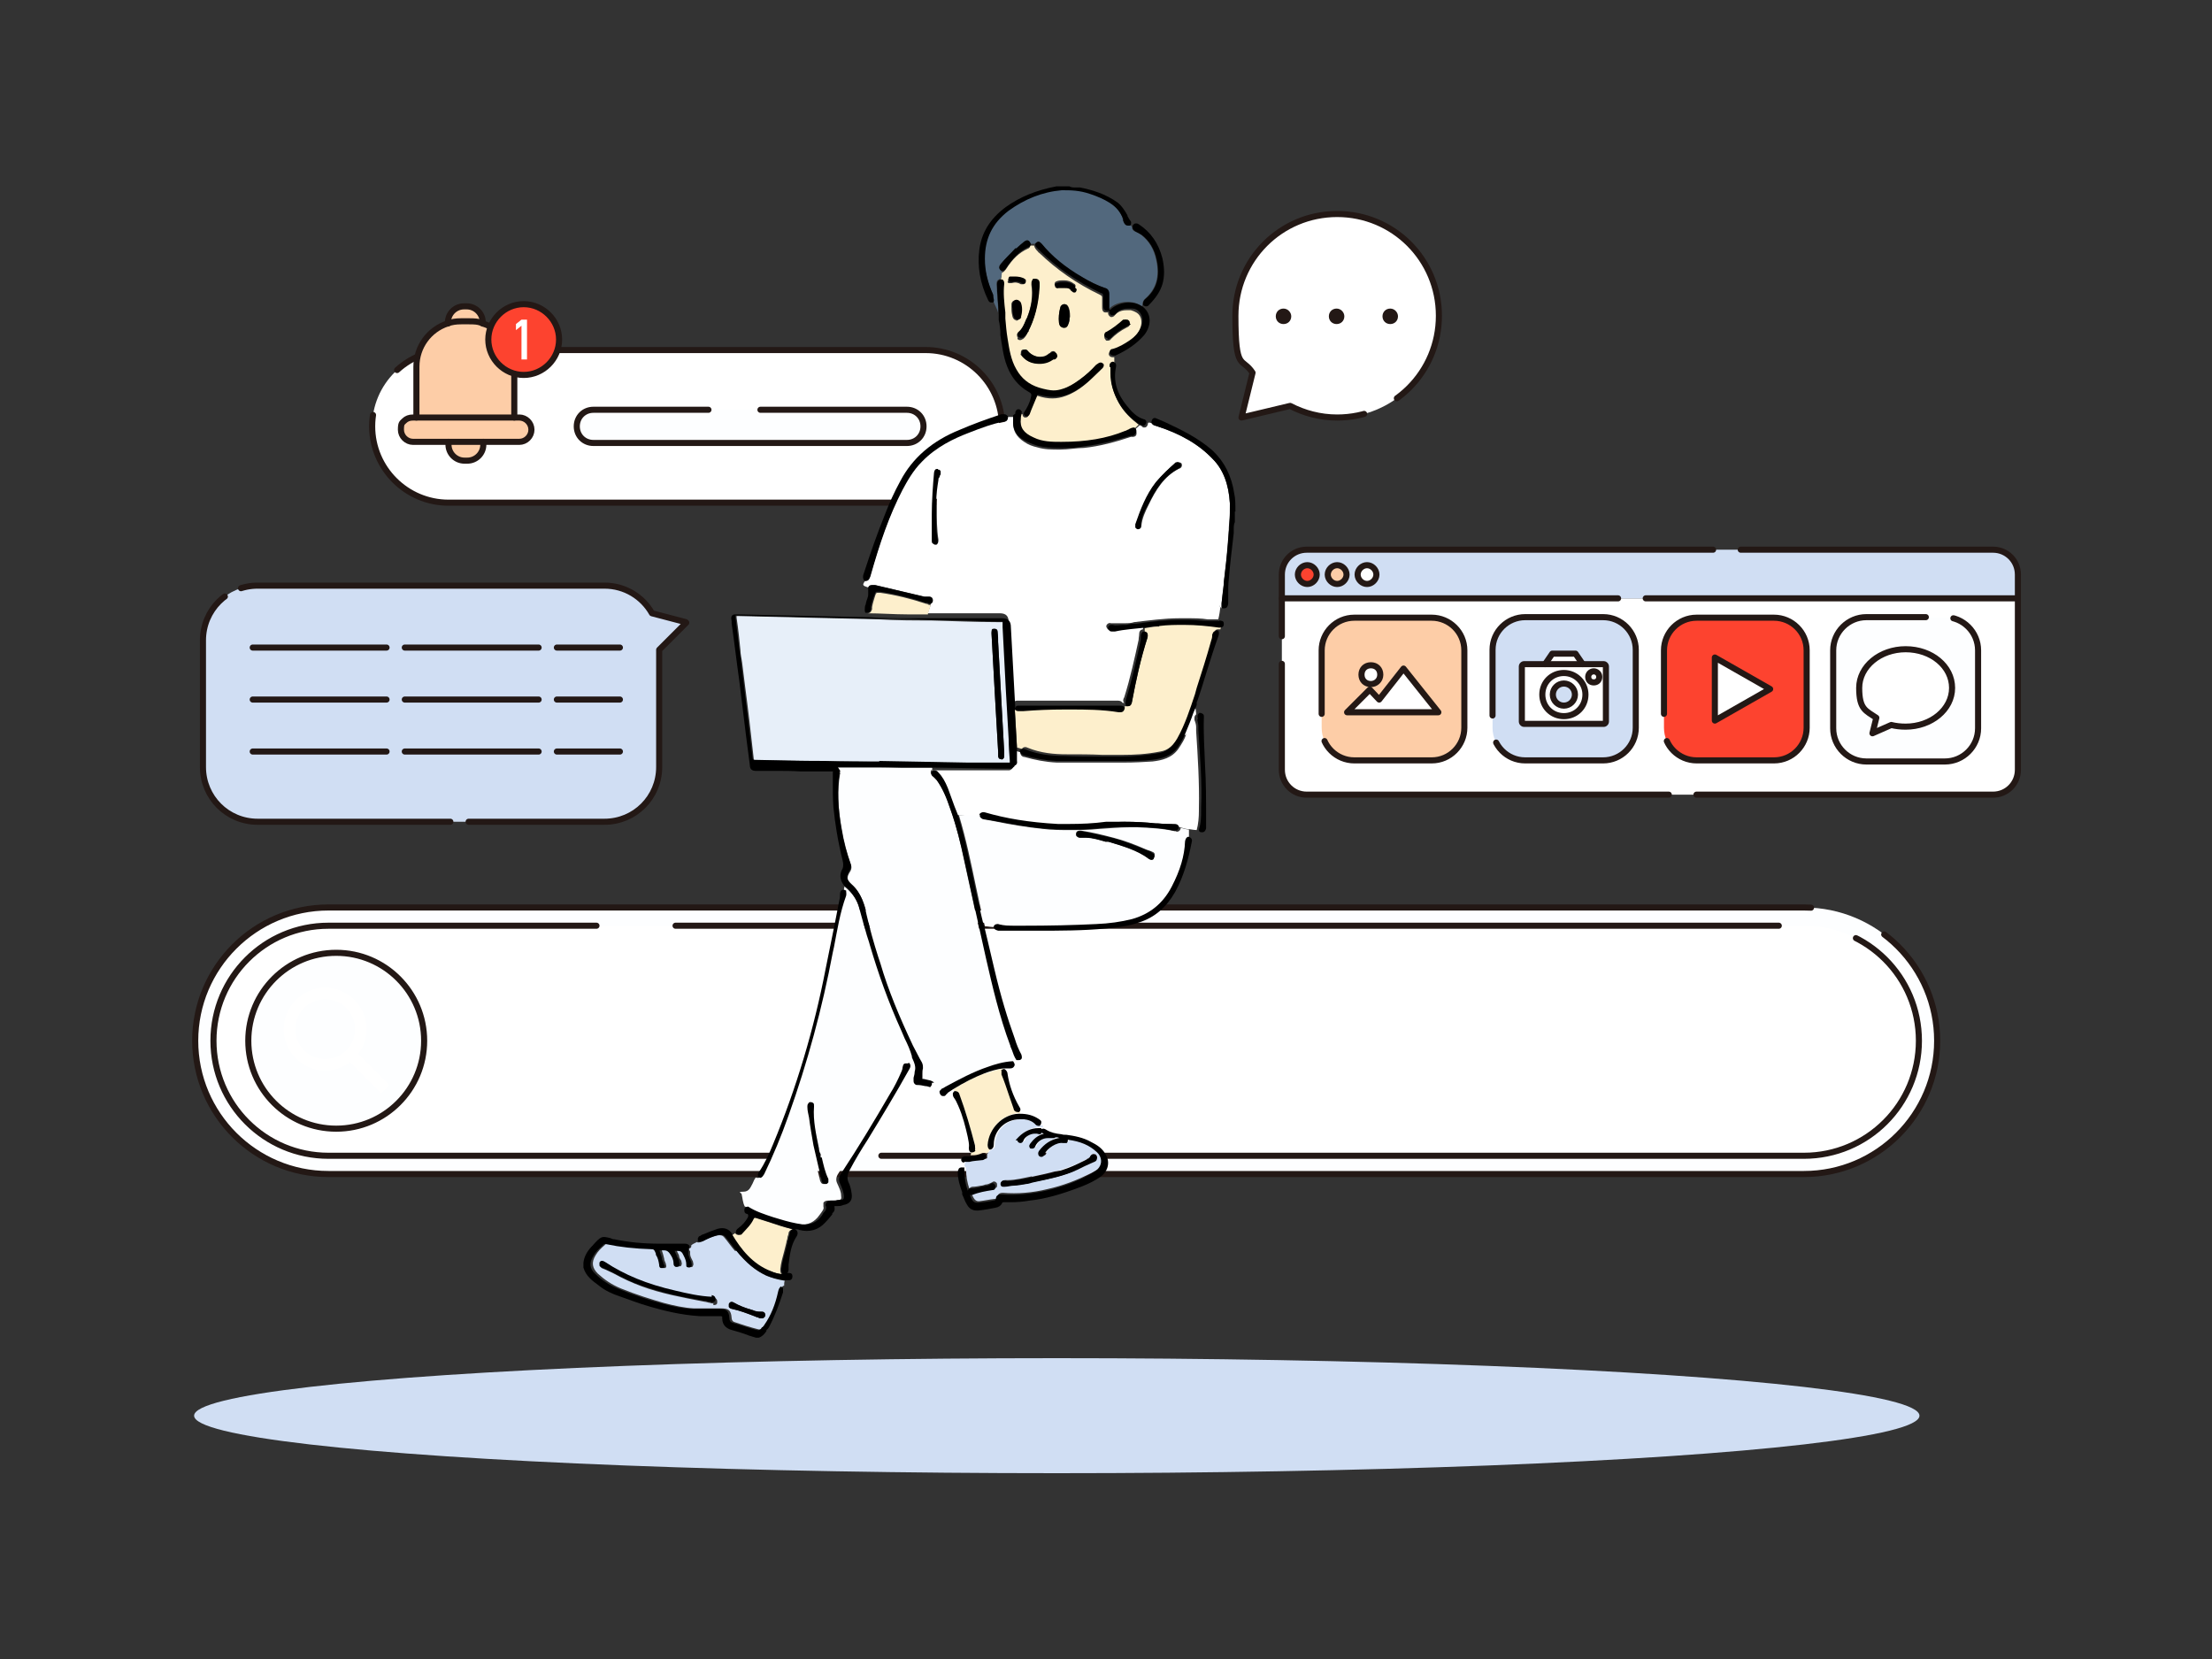 <?xml version="1.0" encoding="UTF-8"?>
<svg id="_レイヤー_1" data-name=" レイヤー 1" xmlns="http://www.w3.org/2000/svg" width="400" height="300" version="1.1" viewBox="0 0 400 300">
  <rect x="0" y="0" width="400" height="300" fill="#333333" stroke="none"/>
  <defs>
    <style>
      .cls-1, .cls-2, .cls-3, .cls-4, .cls-5, .cls-6, .cls-7, .cls-8, .cls-9, .cls-10, .cls-11 {
        stroke-width: 0px;
      }

      .cls-1, .cls-12 {
        fill: #fdcda7;
      }

      .cls-13, .cls-14, .cls-15, .cls-16, .cls-17, .cls-12, .cls-18, .cls-19, .cls-20, .cls-21, .cls-22, .cls-23, .cls-24, .cls-25, .cls-26, .cls-27 {
        stroke: #231815;
        stroke-linecap: round;
        stroke-linejoin: round;
      }

      .cls-13, .cls-14, .cls-15, .cls-17, .cls-12, .cls-18, .cls-19, .cls-20, .cls-21, .cls-22, .cls-23, .cls-24, .cls-25, .cls-26, .cls-27 {
        stroke-width: 1.1px;
      }

      .cls-13, .cls-14, .cls-15, .cls-12, .cls-18, .cls-21 {
        stroke-dasharray: 0 0 0 0 0 0 67.3 5;
      }

      .cls-13, .cls-20, .cls-23, .cls-24 {
        fill: none;
      }

      .cls-14, .cls-8, .cls-22 {
        fill: #d0def3;
      }

      .cls-2 {
        fill: #000;
      }

      .cls-15, .cls-17, .cls-9, .cls-26, .cls-27 {
        fill: #fff;
      }

      .cls-16 {
        stroke-width: 1.1px;
      }

      .cls-16, .cls-18, .cls-19, .cls-25, .cls-11 {
        fill: #fdfeff;
      }

      .cls-16, .cls-19 {
        stroke-dasharray: 0 0 0 0 0 0 343.8 14.3;
      }

      .cls-3 {
        fill: #fdefcc;
      }

      .cls-17 {
        stroke-dasharray: 0 0 0 0 0 0 199.5 14.3;
      }

      .cls-4 {
        fill: #52687d;
      }

      .cls-5 {
        fill: #231815;
      }

      .cls-6, .cls-21 {
        fill: #fd432f;
      }

      .cls-7 {
        fill: #c0c1c9;
      }

      .cls-20 {
        stroke-dasharray: 0 0 0 0 0 0 91.7 5;
      }

      .cls-22 {
        stroke-dasharray: 0 0 0 0 0 0 82.5 3.3;
      }

      .cls-23 {
        stroke-dasharray: 0 0 0 0 0 0 59.8 4.5;
      }

      .cls-24 {
        stroke-dasharray: 0 0 0 0 0 0 24.2 3.3;
      }

      .cls-10 {
        fill: #e7eff9;
      }

      .cls-25 {
        stroke-dasharray: 0 0 0 0 0 0 91.7 9.4;
      }

      .cls-26 {
        stroke-dasharray: 0 0 0 0 0 0 71.4 6.6;
      }

      .cls-27 {
        stroke-dasharray: 0 0 0 0 0 0 131.7 9.4;
      }
    </style>
  </defs>
  <g>
    <path class="cls-27" d="M181.2,77.1c0,7.6-6.2,13.8-13.8,13.8h-86.3c-7.6,0-13.8-6.2-13.8-13.8h0c0-7.6,6.2-13.8,13.8-13.8h86.3c7.6,0,13.8,6.2,13.8,13.8h0Z"/>
    <g>
      <g>
        <path class="cls-1" d="M87.3,58.3v.2c-.8-.3-1.6-.4-2.5-.4h-1.4c-.9,0-1.7,0-2.5.4v-.2c0-1.6,1.3-2.9,2.9-2.9h.5c1.6,0,2.9,1.3,2.9,2.9h0Z"/>
        <path class="cls-1" d="M87.3,58.5c3.3,1,5.7,4.1,5.7,7.8v9.2h-17.7v-9.2c0-3.6,2.3-6.7,5.6-7.8.8-.3,1.6-.4,2.5-.4h1.4c.9,0,1.7,0,2.5.4Z"/>
        <path class="cls-1" d="M87.4,79.9v.5c0,1.6-1.3,2.9-2.9,2.9h-.5c-1.6,0-2.9-1.3-2.9-2.9v-.5h6.4,0Z"/>
        <path class="cls-1" d="M93.8,75.5c1.2,0,2.2,1,2.2,2.2s-1,2.2-2.2,2.2h-19.2c-1.2,0-2.2-1-2.2-2.2s.2-1.2.6-1.6.9-.6,1.6-.6h19.3-.1Z"/>
      </g>
      <g>
        <path class="cls-23" d="M81,58.5h0v-.2c0-1.6,1.3-2.9,2.9-2.9h.5c1.6,0,2.9,1.3,2.9,2.9v.2h0"/>
        <path class="cls-23" d="M75.3,75.5v-9.2c0-3.6,2.3-6.7,5.6-7.8.8-.3,1.6-.4,2.5-.4h1.4c.9,0,1.7,0,2.5.4,3.3,1,5.7,4.1,5.7,7.8v9.2"/>
        <path class="cls-23" d="M87.4,79.9v.5c0,1.6-1.3,2.9-2.9,2.9h-.5c-1.6,0-2.9-1.3-2.9-2.9v-.5"/>
        <path class="cls-23" d="M93.1,75.5h.8c1.2,0,2.2,1,2.2,2.2s-1,2.2-2.2,2.2h-19.2c-1.2,0-2.2-1-2.2-2.2s.2-1.2.6-1.6.9-.6,1.6-.6h18.5,0Z"/>
      </g>
    </g>
    <g>
      <path class="cls-6" d="M101.1,61.4c0-3.5-2.9-6.4-6.4-6.4s-6.4,2.9-6.4,6.4,2.9,6.4,6.4,6.4,6.4-2.9,6.4-6.4Z"/>
      <path class="cls-23" d="M101.1,61.4c0-3.5-2.9-6.4-6.4-6.4s-6.4,2.9-6.4,6.4,2.9,6.4,6.4,6.4,6.4-2.9,6.4-6.4Z"/>
      <path class="cls-9" d="M94.3,65v-6.1l-1,.8v-1.1l1-.8h1v7.2h-1Z"/>
    </g>
    <path class="cls-25" d="M167,77.1c0,1.7-1.3,3-3,3h-56.7c-1.7,0-3-1.3-3-3h0c0-1.7,1.3-3,3-3h56.7c1.7,0,3,1.3,3,3h0Z"/>
  </g>
  <path class="cls-19" d="M59.4,212.3c-13.3,0-24.1-10.8-24.1-24.1s10.8-24.1,24.1-24.1h266.8c13.3,0,24.1,10.8,24.1,24.1s-10.8,24.1-24.1,24.1H59.4Z"/>
  <path class="cls-17" d="M347,188.2c0,11.5-9.3,20.8-20.8,20.8H59.4c-11.5,0-20.8-9.3-20.8-20.8h0c0-11.5,9.3-20.8,20.8-20.8h266.8c11.5,0,20.8,9.3,20.8,20.8h0Z"/>
  <ellipse class="cls-8" cx="191.1" cy="256" rx="156" ry="10.4"/>
  <circle class="cls-16" cx="60.8" cy="188.2" r="15.9"/>
  <g>
    <path class="cls-9" d="M58.8,193.6c-4.1,0-7.5-3.4-7.5-7.5s3.4-7.5,7.5-7.5,7.5,3.4,7.5,7.5-3.4,7.5-7.5,7.5ZM58.8,180.7c-3,0-5.4,2.4-5.4,5.4s2.4,5.4,5.4,5.4,5.4-2.4,5.4-5.4-2.4-5.4-5.4-5.4Z"/>
    <rect class="cls-9" x="65.5" y="189.4" width="2.1" height="8.9" transform="translate(-117.6 103.8) rotate(-45)"/>
  </g>
  <g>
    <path class="cls-9" d="M220.9,109.8v-.7c.1-1,.3-2.1.4-3.5,0-.7.1-1.3.2-2,.3-2.4.6-5,.7-7.5,0-.5,0-1,.1-1.5.1-1.2.2-2.4.1-3.6-.2-3.4-1.2-6.1-3.1-8-2.5-2.7-5.9-4.6-10.3-6h0c-.3,0-.6-.2-.8-.5h0c-.2,0-.4-.2-.6,0h0c0,.3-.2.8-.6.8s-.3,0-.5-.2l-.4-.2h0c-.3.3-.6.5-.9.8h-.1c.3.2.5.5.4.8,0,.3-.3.5-.6.5h-.4c-2.7.9-5.6,1.7-8.5,2-1.3,0-2.8.3-4.3.3s-2.8,0-4.1-.4c-.9-.2-1.7-.5-2.4-1-1.4-.9-2.1-2.1-2-3.7v-.8h0c-.4,0-.7,0-1,0h0c0,.5-.2.8-.6.9-2.2.4-4.3,1.2-6.6,2.1-2.6,1-5.8,2.5-8.4,5.2-1.6,1.6-2.7,3.6-3.5,5.1-2.5,4.7-4.1,9.6-5.8,15.6-.1.4-.2.8-.9.8h0c-.5.7-.4.8.5,1.1h.2c.2-.2.4-.4.7-.4h.5c3,.7,5.9,1.4,8.9,2.1h.8c.2,0,.6,0,.7.5.1.5-.3.7-.4.8h0c0,.4-.3.9-.4,1.3,0,0-.1.3-.1.4h1.4c1.2,0,2.3,0,3.5,0h8.1c1.1,0,1.6.5,1.6,1.6l.8,14.7c0,0,0-.2.1-.3.1,0,.3-.2.6-.2h18.3c.4,0,.7.2.8.4h0c.1,0,.2,0,.3,0-.3-.3-.2-.7,0-1,1.1-3.5,1.9-7.2,2.6-10.4,0-.4.1-.7.1-1.1s.2-.7.6-.8h.1v-.6c-1.7.2-3.6.3-5.4.7h-.5c-.3,0-.5,0-.6-.3-.2-.2-.2-.5,0-.7s.4-.3.7-.2h0c.6,0,1.3,0,1.9,0h.6c.6,0,1.1,0,1.7-.2,2.7-.3,5.4-.7,8.2-.7s.9,0,1.4,0c1.2,0,2.5,0,3.7.2h1c.3,0,.6,0,.8,0h.1c.2-.8.3-1.5.4-2.3h0s-.2,0-.2-.2l.4.5ZM170.2,85.7c0,.2,0,.4-.2.5,0,.2-.1.4-.2.5-.2,1.2-.4,2.6-.4,4.1v1.1c0,1.9,0,3.8.3,5.7,0,.2,0,.4-.1.6,0,0-.2.2-.4.2h0c-.2,0-.3,0-.4-.2-.1,0-.2-.3-.2-.6v-4.7c0-2.6.2-5.3.4-7.5,0-.6.4-.7.6-.7s0,0,.1,0c.2,0,.4,0,.5.3.1.2.2.4,0,.6h0ZM213.3,84.7c-2.8,1.4-4.3,3.9-5.6,6.6-.6,1.2-1.2,2.5-1.3,3.8,0,.4-.3.6-.6.6h0c-.2,0-.4-.2-.4-.3v-.6c.9-2.6,1.9-5.2,3.7-7.6,1.1-1.4,2.4-2.6,3.4-3.4.1,0,.2-.2.4-.2.4,0,.7,0,.8.3s0,.6-.3.8h0Z"/>
    <polygon class="cls-9" points="169.1 98.3 169.1 98.3 169.1 98.3 169.1 98.3"/>
    <path class="cls-11" d="M182.9,189.7c0-.3-.2-.5-.3-.8-2-5.3-3.3-10.9-4.4-15.8-1.2-5.4-2.5-11.2-3.9-17.7-.6-2.8-1.3-6-2.5-9.2-.7-2.1-1.4-3.7-2.5-5.3-.2-.3-.4-.5-.6-.6-.2-.2-.4-.4-.4-.6s0-.4.3-.6h0s0-.2-.1-.3h-17.3v.3h0c.3,0,.5.1.6.3s.2.4.1.6c-.5,2.9-.4,6,.3,9.8.4,2.5,1,4.6,1.7,6.6.1.4.1.7-.1,1.1-.8,1.2-.7,1.7.3,2.6,1.7,1.5,2.3,3.6,2.7,5.5.5,2.6,1.3,5.1,2.1,7.6l.4,1.2c1.5,4.8,3.4,9.6,5.9,14.9.4.8.8,1.6,1.2,2.3l.4.7c.2.4.3.7.2,1.1,0,.3,0,.7-.1,1v.9h.2c.4,0,.8.1,1.3.3.2,0,.5.2.6.5,0,.3-.1.6-.3.8h0c.3.6.7.9,1.3.7h0v-.2l.2-.2c.1-.1.2-.2.4-.3l.5-.3c2.5-1.3,5-2.7,7.7-3.6,1.2-.4,2.7-.8,4.4-1h.1l.5-.5h0c-.3-.6-.6-1.2-.8-1.8h0Z"/>
    <path class="cls-11" d="M163.7,188c-.2-.5-.4-.9-.6-1.4-2.3-5.4-4.2-10.4-5.7-15.5-.2-.8-.4-1.5-.7-2.3-.4-1.4-.9-2.9-1.2-4.3-.4-1.6-1.3-3-2.8-4.2,0,.2-.1.4-.1.6h0s.1,0,.1.1c.2.3.2.7,0,1-1,3-1.6,6.2-2.2,9.3l-.2.9c-1.9,10.1-4.5,20-8,29.5-1.4,3.8-2.9,7.3-4.4,10.6-.2.3-.4.7-.8.7s-.3,0-.4-.1h0c-.3.3-.4.7-.6,1.1-.4.7-.6,1.5-1.7,1.5s-.4.2-.3.4c.2.8.2,1.6.6,2.3h.1c1.4,1,2.9,1.5,4.5,1.9.3.1.7.2,1,.3,1.6.5,2.9.9,4.2,1,1.6.2,2.8-.4,3.7-1.7.2-.3.4-.5.5-.7.2-.3.3-.5.2-.8v-.7c.1-.2.4-.4.8-.4h.9c.3,0,.6,0,.9-.1.6,0,.7-.2.6-.8,0-.7-.3-1.3-.7-2.2-.3-.6-.2-1.2.2-1.8,3.1-4.7,6-9.6,8.9-14.5.7-1.2,1.5-2.5,2-3.9,0-.2.2-.4.2-.7s.1-.8.6-.8h.5c.3-.3.4-.7.7-1h0c-.4-1.2-.9-2.2-1.3-3.3h.5ZM149.5,213.8s-.1.2-.4.3h-.2c-.4,0-.5-.4-.6-.6-.2-.8-.4-1.7-.6-2.5-.3-1.3-.6-2.6-.9-3.9-.4-1.6-.6-3.3-.8-5,0-.6-.2-1.2-.3-1.8h0c0-.3,0-.6.2-.8s.3-.2.4-.2h0c.2,0,.4,0,.5.2.1.1.2.4.1.6-.2,2.6.4,5.1.9,7.6,0,.3.1.7.2,1v.6c.4,1.3.7,2.7,1.3,3.9,0,.2.1.4,0,.6h.2Z"/>
    <path class="cls-3" d="M184.5,75.3c0,.2,0,.4-.1.7-.1,1.7.5,2.6,2.3,3.4,1.6.7,3.4.8,4.9.8h.2c4.3,0,8.1-.7,11.5-2,.2,0,.3,0,.5-.2.3-.2.7-.4,1.1-.4h.1c.3-.2.6-.5.9-.8-1.3-1-2.6-2.2-3.5-3.8-1-1.7-1.5-3.5-1.5-5.3v-1c-.1-.5.1-.9.6-1h0v-1.1h-.3c-.4,0-.6-.2-.7-.5,0-.3.1-.6.5-.7,1.2-.3,2.1-.9,3-1.5,1.3-.9,2-1.8,2.3-2.9.2-.7.1-1.4-.2-1.9s-.9-.8-1.6-1h-.8c-.9,0-1.6.3-2.1.9-.2.3-.6.4-.8.3-.3-.2-.5-.5-.4-.8h0c-.2,0-.4,0-.5,0-.3,0-.6-.2-.6-.9v-1.7c0-.3,0-.4-.4-.6-4.2-2-7.9-4.6-11-7.6,0,0-.1,0-.2-.2-.3-.3-.6-.6-.7-1.1h0c-.2,0-.4,0-.7,0h0c0,.3-.2.5-.5.6-1.5.7-2.7,1.8-3.9,3.7-.2.2-.4.6-.8.6,0,.5,0,.9-.2,1.4h0c.4.2.5.5.5.8-.2,1.7,0,3.5.1,5.2v1.1c.2,1.2.3,2.4.5,3.6.3,1.9.6,3.9,1.6,5.6.9,1.6,2.3,2.7,4.1,3.3,1,.3,1.8.5,2.6.5s1.2,0,1.7-.3c1.1-.4,2.1-.9,3.1-1.7,1.1-.8,2.1-1.7,3-2.7,0,0,.2-.2.3-.2.3-.2.6-.2.8,0,.1,0,.2.3.2.4,0,.2,0,.3-.2.4l-.5.5c-1.7,1.7-3.5,3.5-6,4.4-1.6.6-3.2.6-5,0h-.2l-.2.3c-.3.8-.7,1.6-1,2.4-.1.3-.2.5-.3.8s-.3.4-.6.4,0,0,0,0c-.4,0-.5-.4-.5-.6h-.5c0,.2,0,.4-.1.5h.2ZM182.3,50.8v-.4c0,0,.2-.2.4-.3h.7c.6,0,1.1,0,1.6.3.2,0,.3.2.4.3v.4c-.1.3-.3.3-.4.3s-.2,0-.4,0c-.5-.3-1-.4-1.7-.2h-.3c-.2,0-.4,0-.4-.3h0ZM183.8,57.9c-.4,0-.6-.3-.7-.6-.1-.4-.2-.9-.2-1.4v-1c.1-.4.4-.6.7-.6s.7,0,.8.5c.4.8.4,1.7,0,2.7-.1.3-.4.5-.7.5s0,0,0,0h0ZM184.1,61.1c-.1,0-.2-.3-.2-.5s0-.3.2-.4c.7-.6,1.1-1.4,1.4-2.3,0,0,.1-.3.2-.4.8-2,1.1-4,.8-6,0-.3,0-.5.1-.7.1,0,.3-.2.5-.2.5,0,.8.3.8.8v.6c-.2,3.3-.9,5.9-2.1,8.2-.2.4-.4.8-.8,1.1-.1,0-.3.2-.5.2s-.3,0-.5-.2v-.2ZM191.1,64.4c0,.2-.3.4-.5.5,0,0-.1,0-.2,0-.7.5-1.5.8-2.5.8h0c-1.3,0-2.2-.4-2.9-1.1s-.4-.4-.4-.7,0-.6.4-.7c.3,0,.6,0,.8.2.5.7,1.3,1.1,2.2,1.1s1.2-.2,1.7-.6h.1c.2-.3.4-.4.6-.4s.4,0,.5.3c.1.2.2.3.1.5h0ZM193.4,57.3c0,.4,0,.8-.2,1.2-.2.6-.6.7-.9.7s0,0,0,0c-.3,0-.7-.2-.8-.9-.1-.9,0-1.8.2-2.6,0-.4.4-.7.8-.7h0c.4,0,.6.2.8.7.1.4.2.8.2,1.4v.3h-.1ZM194.5,52.4c-.1,0-.2.2-.4.2s-.3,0-.5-.3c-.3-.3-.6-.5-1.1-.5s-.6,0-.9,0h-.3c-.3,0-.5,0-.6-.3,0-.2,0-.5.3-.6.4-.2.8-.2,1.3-.2h.2c.6,0,1.2.2,1.7.6.1,0,.3.2.3.4s0,.2-.1.3v.3ZM199.7,60.7c0-.2.2-.4.4-.5,1.1-.7,2.1-1.5,3-2.2.3-.2.5-.3.8,0,.2,0,.3.3.4.6,0,.4-.3.5-.5.6-1.2.6-2.1,1.3-2.9,2.1-.1.2-.3.3-.6.3s-.3,0-.4-.2c-.2-.2-.2-.4-.2-.5h0Z"/>
    <path class="cls-4" d="M180.2,51.7c0-.8,0-1.1.8-1.3h0c.1-.5.2-.9.2-1.4h-.1c-.2-.2-.3-.4-.4-.6,0-.2,0-.5.3-.7.8-.9,1.7-1.8,2.6-2.6h.2c.5-.6,1-1,1.4-1.4.7-.6,1,0,1.2.4h0c.2,0,.4,0,.7,0h0c.2-.2.4-.4.6-.4s.4.2.6.4c1.8,2.3,4.2,4.3,7.3,6,1.3.7,2.7,1.5,4.2,2,.5,0,.7.5.7,1v2.8c.7-.8,2-1.3,3.3-1.3s2,.3,2.6.8c0,0,.1,0,.2-.2h0v-.2c0-.5.3-.8.5-1,2-1.8,2.6-4,2-6.9-.4-2-1.3-3.5-2.7-4.6-.3-.3-.7-.5-1.1-.6-.4-.2-.6-.4-.6-.8h0c-.1-.2-.2-.4-.4-.5h-.4c-.3,0-.6,0-.8-.7,0,0,0-.2-.1-.3v-.2c-.5-1.3-1.3-2.2-2.4-2.9-1.1-.7-2.3-1.2-3.5-1.6-1.9-.6-3.6-.9-5.2-.7-3.5.3-6.7,1.5-9.6,3.7-3,2.2-4.4,5-4.3,8.7,0,2.2.6,4.4,1.5,6.5.1.3.3.7,0,1.1h0c.3.7.6,1.3.9,2,0,0,0,.2.1.3,0-1.2-.1-2.4-.2-3.5,0-.5,0-1-.1-1.6v.2Z"/>
    <path class="cls-8" d="M132.9,226.2c-.7-.8-1.3-1.7-1.9-2.4-.3-.4-.7-.5-1.2-.4-1,.2-2,.6-2.8,1.1-.3.1-.7.3-1,.1h0c-.3.2-.7.3-1,.6h0v.2c0,0,0,0,0,0,0,0,0,.2-.2.3-.3.1-.2.3,0,.6h0c0,.2,0,.4,0,.5,0,.4.3.9.5,1.3,0,.2.2.5,0,.8,0,.2-.3.3-.5.2-.4-.1-.4-.4-.4-.6,0-.5-.3-1-.4-1.4-.4-.9-.5-1-1.3-1s-.2,0-.3,0h0c0,.3.3.6.4,1,0,.3.2.6.4.9,0,.2.2.5,0,.8,0,.2-.3.2-.4.2h-.2c-.3-.1-.4-.3-.4-.6s0-.8-.3-1.2c-.3-.7-.7-1.2-1.4-1.2s-.2,0-.3,0h-.5v.2c.2.5.3,1,.4,1.4,0,.3.2.6.3.9,0,.2.2.5,0,.7,0,.1-.3.2-.5,0-.3-.2-.3-.4-.3-.6,0-.6-.2-1.3-.5-1.8v-.2c-.3-.5-.5-.8-.8-.8-3.1-.1-5.7-.4-8.2-.9-.3,0-.4,0-.6.1l-.2.2c-.6.5-1.2,1.1-1.6,1.8-.8,1.3-.6,2.3.4,3.3,1.2,1.1,2.5,2,4.2,2.7,2.7,1.1,5.6,2,7.7,2.6,1.9.5,3.7.9,5.5,1h4.9c1.3,0,1.8.3,1.9,1.7,0,.4.2.7.6.8,1.2.4,2.7.9,4.3,1.3.4,0,.7,0,1-.4h.1c0-.3.2-.4.3-.5,1.2-1.7,2-3.7,2.5-6h0c0-.4.2-.8.6-1h.1c0-.3,0-.6.1-.9-1.3-.2-2.3-.5-3.3-.9-1.9-.9-3.6-2.2-5.4-4.5h0ZM128.9,235.7h0c-.2,0-.3,0-.5-.1-.3,0-.7-.2-1-.2-4.1-.8-7.9-1.5-11.4-2.8-1.6-.6-3.2-1.3-5.2-2.4-.4-.2-.9-.4-1.3-.6l-.5-.2c-.3-.1-.4-.3-.4-.4v-.5c0-.2.3-.3.5-.3s.3,0,.5.2c3.4,2.3,7.5,4,12.8,5.2,2.1.5,4.3.9,6.6,1.1.6,0,.7.4.7.7s0,.6-.7.6v-.3ZM138.2,238.2c-.1.1-.3.2-.6.2h-.2c-.1,0-.3-.2-.5-.2l-.5-.2c-1.3-.5-2.6-1-4-1.3-.3,0-.5-.2-.6-.4v-.5c.2-.4.5-.5,1-.2.8.5,1.7.8,2.6,1.1.2,0,.5.2.7.2.5.2,1,.3,1.5.3s.7.2.8.6c0,.2,0,.3-.2.4h0Z"/>
    <path class="cls-3" d="M139.3,229.9c.5.2,1.3.4,2,.5-.2-.3-.2-.6-.2-.9.1-1.1.4-2.1.7-3.2.1-.5.3-1.1.4-1.6,0-.3.2-.6.2-.9s.2-.5.2-.8.3-.6.7-.7h0c-1.6-.4-3.1-.9-4.6-1.4-.7-.2-1.5-.5-2.2-.7h-.2l-.2.2c-.5,1-1.3,1.8-2.1,2.6h0c-.2.2-.3.3-.5.3s-.3,0-.6-.3c-.2.2-.4.3-.7.4,1.5,2.4,3.6,5.2,7,6.5h.1Z"/>
    <path class="cls-3" d="M167.8,111.1c0,0,0-.3.1-.4.1-.4.3-.9.4-1.3-.2,0-.5,0-.6-.2,0,0-.2,0-.2,0-2.7-.9-5.5-1.6-8.3-2h-.5c-.2,0-.3,0-.5.7-.2.6-.4,1.3-.5,1.9v.4c-.2.5-.4.7-.8.7s-.1,0-.2,0h0c2.5,0,5,.2,7.4.2h3.8,0Z"/>
    <path class="cls-11" d="M212.7,150.3h-.3c-2.2-.5-4.5-.6-6.7-.7h-1.4c-1.9,0-3.8.2-5.6.3-1.9.2-3.6.2-5.3.2s-3.2,0-4.7-.2c-3-.3-6-.8-8.9-1.4-.6-.1-1.2-.2-1.7-.3-.2,0-.5-.1-.6-.3,0-.1-.1-.3,0-.5-1.2-.1-2.4-.1-3.7,0h-.4c1.3,4.3,2.2,8.7,3.1,13,.5,2.3,1,4.8,1.6,7.1h0c.6,0,1.2.2,1.7.1h0c.2-.4.5-.5.8-.4,1,.3,2,.3,3,.3h1.5c4.7,0,9,0,13.2-.3,2.4,0,4.5-.4,6.5-.9,3.2-.8,5.6-2.7,7.2-5.9,1.5-2.9,2.3-5.6,2.4-8.2,0-.4.2-.7.6-.8h0v-1.4c-.5,0-1-.2-1.5-.3,0,.4-.3.7-.7.7h-.1ZM208.7,155c-.2.3-.4.4-.5.4s-.3,0-.5-.2c-2.2-1.6-4.8-2.3-7.3-3h-.5c-1.1-.4-2.3-.7-3.5-.8h-1.1c-.2,0-.4,0-.5-.2-.1-.1-.2-.2-.2-.4s0-.6.7-.6.1,0,.2,0c2,.3,4,.8,5.9,1.3s3.8,1.2,5.6,2c.4.2.9.3,1.3.5.3.1.4.2.5.4v.5h0Z"/>
    <path class="cls-9" d="M214.5,132.8c-.3.9-.8,1.7-1.4,2.6-1.2,1.7-3,2.1-4.7,2.3-1.6.1-3.2.2-5.2.2h-12.1c-2.1-.1-4-.5-5.8-1-.3,0-.8-.2-.8-.9h0c-.3,0-.6-.2-.9-.2h0v2c0,.2,0,.5-.1.7,0,.1-.2.2-.4.2,0,.2,0,.3-.2.4-.2.2-.4.2-.6.2h-14,.1c0,.1.2.1.3.1.3,0,.5.2.7.4.7.7,1.2,1.6,1.7,2.8.5,1.1.8,2.2,1.2,3.3.2.5.4,1,.6,1.5h4.1c.2-.3.5-.4.9-.3,3.8,1.1,8,1.8,13.2,2.1h2c2.2,0,4.5-.2,6.7-.4h.9c.8-.1,1.7-.2,2.6-.2,1.9,0,3.8.1,5.6.3h.4c1,.1,2,.1,2.8.2.3,0,.6,0,.9.4h0c.5.1,1,.3,1.5.4.6,0,1.3.2,1.9.2h0c.3-1.1.4-2.3.4-3.5v-.4c.1-4.7-.2-9.4-.5-14v-.7c0-.4-.1-.8-.3-1.3,0-.3-.1-.7.3-1h0v-.3c-.1-.3,0-.7-.2-.9l-.6,1.4c-.5,1.2-1,2.4-1.4,3.6l.4-.2Z"/>
    <path class="cls-3" d="M209.6,113.3h-.3c-.8,0-1.5.2-2.3.3h0v.6c.3,0,.4.2.5.4.1.2.1.4,0,.7-1.3,3.9-2.1,7.9-2.8,11.6,0,.3-.2.8-.7.8s-.2,0-.3,0h0c-.1,0-.2,0-.3,0h0c0,.5-.2.8-.8.8s-.2,0-.3,0c-3-.4-6.1-.5-8.6-.5s-.7,0-1,0h-.3c-2.4,0-4.9,0-7.4.3h-.8c-.3,0-.5-.1-.7-.3h0l.4,7h0v.2h0c.3,0,.6.2.9.2h0c.2-.3.6-.4,1-.2,2.4,1,4.9,1.2,7.1,1.2s4.3,0,6.4.1h3.7c2.1,0,4.3-.1,6.8-.6,1.4-.2,2.4-1.1,3.5-2.7,1.5-2.5,2.4-5.3,3.2-8l.3-1.1c.9-2.8,1.8-5.6,2.6-8.5,0-.3.1-.6.2-.9v-.2c0-.4.2-.7.7-.7s.2,0,.4,0h0c0-.2.1-.4.2-.6-2-.3-4.2-.5-6.4-.5s-3,0-4.5.2l-.4.3Z"/>
    <path class="cls-8" d="M188.2,203.6h-.1c-.1,0-.4,0-.6-.2-.6-.6-1.4-.8-2.1-1h-.8c-2.6,0-4.6,2-4.7,4.6,0,.3,0,.8-.7.9h0c-.2.3-.5.5-.7.8h0v.7c-.1.2-.4.3-.7.3-.7,0-1.5.1-2.2.2h-.9c-.2.3-.2.6-.3.9h0c.2.2.3.4.3.7,0,1.2.2,2.3.6,3.5,0,0,0-.1.1-.2.1-.1.3-.2.5-.2.5,0,1-.1,1.5-.2.3,0,.5-.1.8-.2.4,0,.8-.2,1.2-.4.2-.2.5-.2.7,0,.2.1.2.3.2.6s-.1.4-.5.5c-1.3.2-2.5.4-3.7.9h-.4c0,.2.2.5.3.7.3.6.7.8,1.2.7.9-.1,1.7-.3,2.7-.4.3,0,.4-.2.5-.4,0-.3.2-.7.9-.7s0,0,.1,0c2.6.2,5.3,0,8.1-.7,2.7-.6,5.3-1.6,7.9-2.9.4-.2.9-.5,1.4-1,.7-.6.9-1.7.3-2.5-.2-.2-.3-.4-.5-.6-1.3-1.2-2.9-1.8-5.2-2.2,0,.2,0,.4-.2.6-.2.2-.4.2-.7.1h0c-1.1-.2-2.9.9-3.3,2,0,.2-.2.5-.6.5s-.3,0-.5-.3c-.1-.2,0-.5.1-.8,1-1.3,2.1-2,3.5-2.3h.2c-.4,0-.7-.1-1,0h-1.1c-1,0-1.9.6-2.3,1.5,0,.1-.2.4-.5.4s-.4,0-.5-.2c-.2-.3,0-.5.1-.7.6-.8,1.3-1.5,2.5-1.8h0c-.1,0-.3-.1-.4-.2-.1.2-.3.3-.5.3s-.3,0-.4-.1h-.4c-.8,0-1.8.6-2,1.2,0,.2-.2.5-.6.5h0c-.2,0-.4-.1-.5-.4-.1-.4.1-.6.2-.7.9-1,2.2-1.5,3.6-1.6h.1s.3,0,.4.1h0c0-.1,0-.3-.1-.4h-.3ZM186.6,212.8c3.3-.7,5.9-1.3,8.5-2.5.5-.3,1.1-.5,1.6-.8.2-.1.4-.2.5-.4.1-.3.4-.5.7-.4.3,0,.4.2.5.5,0,.2,0,.5-.4.8l-.7.3c-.8.4-1.5.8-2.3,1.1-2.6,1.2-5.3,1.8-8,2.3-.4,0-.8.2-1.3.3-.7.2-1.5.2-2.2.3-.5,0-1.1.1-1.7.2h-.2c-.2,0-.4,0-.5-.2s-.1-.4,0-.6c.1-.2.4-.3.7-.3h.4c1.5,0,2.9-.4,4.5-.7h-.1Z"/>
    <path class="cls-3" d="M178.1,194.1c-1.8.6-3.6,1.6-5.7,2.9,0,.1.1.2.2.3h.1c.4,0,.7.2.8.6,1.1,3,2,6.1,2.8,9.2.1.4.1.7,0,.9s-.4.3-.7.3h0c0,.2,0,.4-.1.6h.4c.5,0,1-.1,1.5-.3.4-.2.7-.2,1,0h0c.3-.2.5-.5.7-.8-.4-.3-.4-.7-.4-.9.1-2.9,2.7-5.5,5.6-5.6h.2v-.3h-.2c-.5,0-.7-.5-.8-.6-.3-.9-.6-1.7-.9-2.6-.4-1.2-.8-2.4-1.3-3.6,0-.2-.1-.4,0-.6,0-.2.3-.3.6-.3h0c-1.2-.1-2.4.4-3.5.8h-.3Z"/>
    <path class="cls-10" d="M182.8,138v-.4c0-1.3-.1-2.5-.2-3.8l-.5-8.7c-.2-3.9-.4-7.8-.6-11.6v-1h-1c-4.1,0-8.1-.2-12.2-.3-3.1,0-6.2,0-9.3-.2-8.5-.2-17-.4-25.6-.6h-.2v.3c.3,2,.5,3.9.7,5.9,0,.7.2,1.5.3,2.2l.5,4c.6,4.5,1.1,8.9,1.6,13.4q0,.3.3.3c4.2,0,8.5.1,12.8.2,3.3,0,6.5,0,9.8.1,5.4,0,10.8.1,16.2.2h7c.2,0,.4,0,.6.1h-.2ZM181.1,137.3h0c-.2,0-.5-.1-.6-.6v-.7l-.6-10.5h0l-.6-10.9v-.2c0-.5.3-.6.5-.7.4,0,.6.2.6.6,0,.7,0,1.4.1,2l1.1,19.9v.5c0,.5-.3.6-.5.7h0Z"/>
    <polygon class="cls-7" points="181.1 137.1 181.1 137.1 181.1 137.1 181.1 137.1"/>
    <path class="cls-2" d="M141.3,232.6c-.4.2-.5.6-.6,1h0c-.5,2.3-1.3,4.3-2.5,6,0,.1-.2.2-.3.4h-.1c-.3.5-.5.6-1,.5-1.5-.4-3-.9-4.3-1.3-.4-.1-.6-.4-.6-.8-.1-1.4-.5-1.7-1.9-1.7h-4.9c-1.8-.1-3.6-.5-5.5-1-2.2-.6-5-1.5-7.7-2.6-1.7-.7-3.1-1.6-4.2-2.7-1.1-1-1.2-2-.4-3.3.4-.7,1-1.3,1.6-1.8l.2-.2c0-.1.3-.2.6-.1,2.4.5,5,.8,8.2.9.4,0,.5.3.7.8v.2c.4.6.5,1.2.6,1.8,0,.2,0,.5.3.6h.5c.3-.3.2-.6,0-.7,0-.3-.2-.6-.3-.9,0-.5-.3-1-.4-1.4v-.2h.8c.7,0,1,.5,1.4,1.2.2.4.3.8.3,1.2s.2.5.4.6h.2c0,0,.3,0,.4-.2.2-.3,0-.5,0-.8s-.2-.6-.4-.9c0-.3-.3-.6-.4-1h.4c.7,0,.9.1,1.3,1,.2.4.4.9.4,1.4s0,.5.4.6c.2,0,.4,0,.5-.2.2-.3,0-.6,0-.8-.2-.4-.4-.9-.5-1.3,0-.1,0-.3,0-.4h0c0-.4,0-.5,0-.7,0,0,.2-.2.2-.3h0v-.2h0c-.2-.3-.5-.4-.8-.4h-4.4c-3.4,0-6-.3-8.4-.8-.3,0-.5-.1-.7-.2-1.6-.4-1.7-.4-3.3,1.4l-.2.2c-.8.9-1.3,1.8-1.4,2.9,0,0,0,0,0,.2v.6h0c.4,1.5,1.6,2.4,2.7,3.2h0c1.2,1,2.6,1.6,3.8,2,1.7.6,3.5,1.3,5.6,1.9,2.4.7,5.6,1.5,8.9,1.7h3.6c.3,0,.4,0,.5.1v.3c0,1.4,1,1.9,1.7,2.1,1.1.3,2.1.6,3.1,1,.4.1.9.3,1.3.4h.5c.6-.2,1-.6,1.4-1.2v-.2c.3-.2.4-.4.5-.6,1-1.9,1.8-4,2.5-6.2v-.7c0-.2-.3-.3-.5-.3h-.1.3Z"/>
    <path class="cls-2" d="M179.6,53.3c-1-2.2-1.5-4.3-1.5-6.5,0-3.6,1.3-6.4,4.3-8.7,2.9-2.1,6.1-3.4,9.6-3.7,1.6,0,3.2,0,5.2.7,1.2.4,2.4.9,3.5,1.6,1.1.7,1.9,1.6,2.4,2.9v.2s0,.2.1.3c.2.6.5.7.8.7h.4c.2-.4.2-.7,0-.9s-.3-.5-.5-.8c0,0,0-.2-.1-.3-.4-.7-.9-1.5-1.6-2.1-2.3-1.7-4.9-2.4-6.9-2.8-.3,0-.6,0-.8,0-.4,0-.8,0-1.1-.2h-1.3c-.1,0-.2,0-.4,0h-.7c-3.6.7-6.6,1.9-9.2,3.8-2.8,2.1-4.3,4.6-4.7,7.6s.1,6.1,1.6,9.2c.2.4.4.4.6.4h.3c.3-.4,0-.8,0-1.1v-.3Z"/>
    <path class="cls-2" d="M223.4,92.5v-.2h0c0-1.1,0-2.1-.2-3-.5-3.3-1.8-5.8-3.9-7.8-2.6-2.3-5.7-3.8-8.7-5.2-.5-.2-.9-.4-1.4-.6-.6-.3-.9,0-1,.7h0c.2.4.5.5.8.6h0c4.4,1.4,7.7,3.3,10.3,6,1.9,1.9,2.9,4.6,3.1,8,0,1.2,0,2.4-.1,3.6,0,.5,0,1-.1,1.5-.2,2.5-.4,5-.7,7.5,0,.7-.2,1.3-.2,2-.2,1.4-.3,2.5-.4,3.5v.7s0,.2.2.2h.2c.3,0,.7,0,.8-.9v-1.8c0-.8,0-1.7.1-2.5.2-2.4.5-5.1.9-8.4v-.6c0-.5,0-1,.2-1.4h0v-1.9Z"/>
    <path class="cls-2" d="M151.5,138.7h2.7c2.9,0,5.7,0,8.6.1h5.8l12.7.2h1.3c.2,0,.4,0,.6-.2s.2-.3.2-.4c.2,0,.3,0,.4-.2.2-.2.1-.5.1-.7v-2h0v-.2h0l-.4-7h0c.2.2.4.3.7.3h.8c2.4-.2,4.9-.3,7.4-.3h1.3c2.5,0,5.6,0,8.6.5h.3c.5,0,.7-.3.8-.8h0c-.1-.2-.4-.4-.8-.4h-18.3c-.3,0-.5,0-.6.2,0,0-.1.2-.1.3l-.8-14.7c0-1.1-.5-1.6-1.6-1.6h-16.8c-2.4,0-4.9,0-7.4-.2h-.5l-23.2-.5h-.1c-.4,0-.6,0-.8.2s-.2.5-.1,1v.4c.5,3.5.9,7,1.4,10.5.4,3.3.8,6.6,1.2,9.8l.7,5.4c0,.7.4,1,1.1,1h3.4c1.6,0,3.2,0,4.7.1h7.2l-.5-.8ZM159,137.7c-3.3,0-6.5,0-9.8-.1-4.3,0-8.5-.1-12.8-.2q-.3,0-.3-.3c-.5-4.5-1.1-8.9-1.6-13.4l-.5-4c0-.7-.2-1.5-.3-2.2-.2-1.9-.5-3.9-.7-5.9v-.3h.2c8.5.2,17,.4,25.6.6,3.1,0,6.2,0,9.3.2,4.1,0,8.1.2,12.2.3h1v1c.2,3.9.4,7.8.6,11.6l.5,8.7c0,1.3.1,2.5.2,3.8v.4h-7.6c-5.4-.1-10.8-.2-16.2-.3h.2Z"/>
    <path class="cls-2" d="M168.9,195.9c0-.3-.4-.4-.6-.5-.4-.1-.9-.2-1.3-.3h-.2v-.9c0-.3,0-.7.1-1,0-.4,0-.7-.2-1.1l-.4-.7c-.4-.8-.8-1.5-1.2-2.3-2.5-5.3-4.5-10.1-5.9-14.9l-.4-1.2c-.8-2.5-1.5-5-2.1-7.6-.4-1.9-1-4-2.7-5.5-1-.9-1-1.4-.3-2.6.2-.4.3-.7.1-1.1-.7-1.9-1.3-4.1-1.7-6.6-.6-3.8-.7-6.9-.3-9.8,0-.3,0-.5-.1-.6-.1-.2-.3-.3-.6-.3h0c-.2.1-.5.4-.5.8v1.9c0,1.4,0,2.8.1,4.3.3,3,.8,6.2,1.7,9.8.1.5.1.9,0,1.3-.6,1-.6,2,.2,3.1h0c1.5,1.2,2.4,2.6,2.8,4.2.4,1.5.8,2.9,1.2,4.3.2.8.5,1.5.7,2.3,1.5,5.1,3.3,10.2,5.7,15.5.2.5.4.9.6,1.4.5,1,1,2.1,1.3,3.2h0v.2c.4.9.8,1.7.5,2.6,0,.4-.1.7-.2,1.1v.4c0,.3,0,.5.2.7s.3.2.5.2c.5,0,.9.1,1.4.2.3,0,.6.1.9.2h0c.2-.2.4-.5.3-.8h.4Z"/>
    <path class="cls-2" d="M164.3,192.3h-.5c-.5,0-.5.4-.6.8,0,.2-.1.5-.2.7-.6,1.4-1.3,2.8-2,3.9-2.9,5-5.8,9.8-8.9,14.5-.4.6-.5,1.2-.2,1.8.4.9.6,1.5.7,2.2,0,.6,0,.7-.6.8-.3,0-.6,0-.9.1h-.9c-.4,0-.6.2-.8.4-.1.2-.2.5,0,.7,0,.3,0,.5-.2.8-.2.2-.4.4-.5.7-.9,1.3-2.1,1.9-3.7,1.7-1.3-.2-2.6-.5-4.2-1-.3-.1-.7-.2-1-.3-1.5-.5-3.1-1-4.5-1.9h-.1c-.1,0,0,0,0,0-.3,0-.6.2-.6.6s.1.6.4.7c.1,0,.2,0,.3.2,0,.1,0,.4-.1.5-.4.7-.9,1.3-1.7,1.9-.3.2-.5.5-.4.9h0c.2.2.4.3.6.3s.4,0,.5-.2h0c.8-.9,1.6-1.6,2.1-2.7.1-.2.2-.2.2-.2h.2c.7.2,1.5.5,2.2.7,1.5.5,3,1,4.6,1.4h0c-.4,0-.6.3-.7.7,0,.3-.1.6-.2.8,0,.3-.2.6-.2.9-.1.5-.3,1.1-.4,1.6-.3,1-.6,2.1-.7,3.2,0,.3,0,.6.2.9-.8,0-1.5-.3-2-.5-3.5-1.3-5.6-4.2-7-6.5h0c0-.1-.1-.2-.1-.3-.6-.9-1.5-1.2-2.6-.9-.9.3-1.7.6-2.6,1-.2,0-.4.2-.6.3-.2,0-.3.2-.4.4v.6h0c.4.1.7,0,1-.1.8-.4,1.8-.9,2.8-1.1.5,0,.9,0,1.2.4.6.7,1.2,1.6,1.9,2.4,1.8,2.2,3.5,3.6,5.4,4.5.9.4,2,.7,3.3.9h.9c.4,0,.6-.3.6-.7s-.2-.6-.6-.6h-.3c.1-.2.2-.4.2-.6v-.9c.2-1.7.4-3.6,1.5-5.2.1-.2.2-.5.1-.7,0-.2-.2-.4-.5-.5h.3c.2,0,.4,0,.5.1,1.9.5,3.5,0,4.7-1.3.5-.5.9-1,1.3-1.5v-.2c.4-.3.5-.7.4-1.1v-.2h.4c.4,0,.8,0,1.2-.2,1.2-.2,1.7-.9,1.5-2.1-.1-.8-.3-1.5-.6-2.1-.3-.8-.1-1.5.3-2.2h0c1-1.9,2.1-3.7,3.2-5.4,2.5-4.1,5.1-8.4,7.5-12.7.2-.3.4-.8,0-1.2h-.2Z"/>
    <path class="cls-2" d="M185.1,74.7c0,.2.1.5.5.6h0c.3,0,.5-.2.6-.4.1-.3.2-.5.3-.8.3-.8.7-1.6,1-2.4,0-.3.1-.3.2-.3h.2c1.8.5,3.5.5,5,0,2.5-.9,4.2-2.7,6-4.4l.5-.5c.1,0,.2-.3.2-.4,0-.2,0-.3-.2-.4-.2-.2-.5-.2-.8,0,0,0-.2.2-.3.2-.9,1-1.9,1.9-3,2.7-1.1.8-2.1,1.4-3.1,1.7-.6.2-1.1.3-1.7.3s-1.6-.2-2.6-.5c-1.9-.6-3.2-1.7-4.1-3.3-1-1.7-1.3-3.7-1.6-5.6-.2-1.2-.3-2.4-.4-3.6v-1.1c-.2-1.7-.4-3.5-.2-5.2,0-.4-.1-.7-.5-.8h0c-.8.2-.8.5-.8,1.3s0,1,.1,1.6c0,1.1.2,2.3.2,3.5h0v1c.2.7.2,1.3.3,2v.7c.3,1.8.5,3.8,1.2,5.6.8,2.1,2.1,3.6,3.8,4.6.6.3.7.5.5,1.1-.2,1-.7,1.9-1.3,2.8h0c0,0,0,0,0,0Z"/>
    <path class="cls-2" d="M137.4,213c.4,0,.6-.4.8-.7,1.6-3.3,3.1-6.9,4.4-10.6,3.4-9.5,6.1-19.4,8-29.5l.2-.9c.6-3.1,1.1-6.3,2.2-9.3.1-.3,0-.7,0-1h-.1c-.2-.1-.3-.1-.4-.1-.5,0-.6.5-.6.8s0,.7-.1,1c-.3,1.5-.6,3.1-.9,4.6-.5,2.6-1.1,5.3-1.6,7.9-2.1,10.9-5.3,21.6-9.5,31.7-.7,1.7-1.5,3.5-2.6,5.1-.2.3-.2.6,0,.9h0c.2,0,.3.1.4.1h-.2Z"/>
    <path class="cls-2" d="M156.5,105c.6,0,.8-.5.9-.8,1.7-6,3.4-11,5.8-15.6.8-1.5,1.9-3.5,3.5-5.1,2.6-2.7,5.8-4.2,8.4-5.2,2.3-.9,4.4-1.7,6.6-2.1.4,0,.6-.4.6-.9h0c-.2-.2-.4-.4-.7-.4s-.4,0-.5,0c-2.7.9-5.2,1.8-7.5,2.8-5,2-8.6,5.1-10.8,9.3-1.1,2-2,4-2.8,6.1-1.3,3.2-2.5,6.6-3.9,10.9-.1.4,0,.8.2,1h.2Z"/>
    <path class="cls-2" d="M183.2,75.1v.8c-.1,1.6.5,2.9,2,3.7.7.4,1.5.7,2.4,1,1.2.3,2.6.4,4.1.4s3,0,4.3-.3c2.9-.3,5.7-1.1,8.5-1.9h.4c.3-.2.5-.4.6-.7,0-.3,0-.6-.4-.8h0c-.4,0-.8.2-1.1.4-.2,0-.3.2-.5.2-3.4,1.4-7.1,2-11.5,2h-.2c-1.5,0-3.3,0-4.9-.8-1.8-.8-2.5-1.8-2.3-3.4,0-.2,0-.4.1-.7,0-.2,0-.4.1-.5h0c-.2-.4-.4-.5-.6-.5s-.4,0-.6.5v.3h0c0,0-.4.3-.4.3Z"/>
    <path class="cls-2" d="M157.5,110v-.4c.2-.6.3-1.3.6-1.9.2-.7.3-.7.5-.7h.5c2.8.4,5.6,1.1,8.3,2,0,0,.2,0,.2,0,.2,0,.4.2.6.2h0c.2,0,.6-.3.4-.8-.1-.5-.5-.5-.7-.5h-.8c-3-.7-5.9-1.4-8.9-2.1h-.5c-.3,0-.5,0-.7.4h0v1.3c0,.5-.3,1-.4,1.5,0,.3-.2.5-.2.8s-.1.7.1,1h.3c.4,0,.6-.2.7-.7v-.2Z"/>
    <path class="cls-2" d="M188.3,204h-.5c-1.4,0-2.6.6-3.6,1.6s-.3.4-.2.7c0,.2.3.4.5.4h0c.4,0,.5-.3.6-.5.2-.6,1.2-1.2,2-1.2s.3,0,.4,0,.3.1.4.1.4,0,.5-.3c.1.1.2.2.4.2h0c-1.2.3-1.9,1-2.5,1.8-.1.2-.3.4-.1.7,0,.2.2.2.5.2s.5-.3.5-.4c.4-.9,1.3-1.5,2.3-1.5s.4,0,.6,0h.5c.3-.2.6-.2,1,0h-.2c-1.4.3-2.5,1-3.5,2.3-.2.3-.2.5-.1.8.1.2.3.3.5.3.4,0,.5-.3.6-.5.4-1,2.2-2.2,3.3-2h.7c.2-.2.2-.4.2-.6,2.3.3,3.9,1,5.2,2.2.2.2.4.4.5.6.5.8.4,1.8-.3,2.5-.5.4-.9.7-1.4,1-2.5,1.3-5.2,2.3-7.9,2.9-2.8.6-5.5.9-8.1.7h-.1c-.7,0-.9.4-.9.7s-.2.4-.5.4c-.9.2-1.8.3-2.7.4-.6,0-.9-.1-1.2-.7-.1-.2-.2-.5-.3-.7h.4c1.2-.5,2.4-.7,3.7-.9.4,0,.5-.3.5-.5s0-.4-.2-.6c-.2-.2-.5-.2-.7,0-.3.3-.7.3-1.2.4-.3,0-.5.1-.8.2-.5.1-1,.2-1.5.2s-.4,0-.5.2c0,0,0,.1-.1.2-.4-1.1-.6-2.3-.6-3.5s-.1-.5-.3-.7h0c-.3,0-.5,0-.7.2-.1.2-.2.4-.2.7,0,1.3.4,2.5.8,3.6v.4c.3.6.5,1.3.9,1.9.4.7,1,1,1.7,1s.2,0,.3,0c1-.1,2.1-.3,3.1-.5.6-.1,1-.4,1.2-.8,0-.2.2-.2.4-.2h1.2c1.1,0,2.3-.1,3.4-.3,2.9-.3,5.9-1.2,9.3-2.5,1.3-.5,2.5-1.1,3.5-1.8,1.4-1,1.8-2.7.9-4.1-.6-1.1-1.6-1.7-2.6-2.2-1.4-.8-3-1.1-4.5-1.3h-.2c-.2,0-.4,0-.7-.1-1-.1-1.9-.3-2.7-.8,0,0-.3-.2-.5-.2s-.2,0-.4.1h0v-.2Z"/>
    <path class="cls-2" d="M219.9,114.1c-.5,0-.6.4-.7.7v.2c0,.3-.1.6-.2.9-.8,2.9-1.7,5.7-2.6,8.5l-.3,1.1c-.9,2.7-1.8,5.5-3.2,8-1,1.7-2,2.5-3.5,2.7-2.5.4-4.6.6-6.8.6h-3.7c-2.1,0-4.2,0-6.4-.1-2.2,0-4.7-.2-7.1-1.2-.4-.2-.7,0-1,.2h0c0,.6.5.8.8.9,1.8.5,3.7.9,5.8,1h12.1c1.5,0,3.6,0,5.2-.2,1.7-.2,3.5-.6,4.7-2.3.6-.9,1.1-1.8,1.4-2.6.5-1.2,1-2.4,1.4-3.6l.6-1.4h0v-.3c0-.2,0-.3.1-.4.6-1.7,1.1-3.4,1.6-5,.7-2.2,1.4-4.5,2.2-6.7.1-.3.2-.7,0-1.1h-.5,0Z"/>
    <path class="cls-2" d="M177.9,167.4h0c-.6-2.4-1.1-4.8-1.6-7.1-.9-4.3-1.8-8.7-3.1-13h0c-.2-.5-.4-1-.6-1.5-.4-1.1-.8-2.2-1.2-3.3-.5-1.2-1-2.1-1.7-2.8-.1-.2-.4-.4-.7-.4h-.3c-.2.2-.3.4-.3.6s.1.4.4.6l.6.6c1.1,1.5,1.8,3.2,2.5,5.3,1.1,3.2,1.9,6.4,2.5,9.2,1.4,6.5,2.7,12.3,3.9,17.7,1.1,4.8,2.4,10.5,4.4,15.8,0,.2.2.5.3.8.2.6.4,1.2.8,1.8h.4c.2,0,.3,0,.5-.2.2-.3,0-.7,0-.8-.5-.9-.9-1.9-1.2-2.9-1.3-3.6-2.5-7.5-3.7-12.6-.4-1.7-.8-3.4-1.2-5.1l-.6-2.5h0v-.2Z"/>
    <path class="cls-2" d="M214.3,152.1c-.1,2.7-.9,5.3-2.4,8.2-1.6,3.1-4,5-7.2,5.9-2,.5-4.1.8-6.5.9-4.1.2-8.4.3-13.2.3h-1.5c-1,0-2,0-3-.3-.3,0-.6,0-.8.4h0c0,.7.6.7.8.8h7.1c4.1,0,8.3,0,12.4-.4,2.3-.2,4.3-.5,6-1.1,2.8-.9,4.9-2.7,6.5-5.5,1.6-2.9,2.4-6,3-9,.2-.7-.3-.9-.6-1h0c-.4.1-.5.4-.6.8h0Z"/>
    <path class="cls-2" d="M220.5,112.3c-.2,0-.5,0-.8,0h-1c-1.2,0-2.5-.2-3.7-.2h-1.4c-2.7,0-5.5.3-8.2.7-.6,0-1.1,0-1.7.2h-.6c-.6,0-1.3.2-1.9,0h0c-.3,0-.6,0-.7.2-.2.2-.2.5,0,.7.1.2.3.3.6.3h.5c1.8-.4,3.7-.5,5.4-.7h0c.8-.2,1.5-.2,2.3-.3h.3c1.6-.2,3.1-.2,4.5-.2,2.2,0,4.3.2,6.4.5h0c.5,0,.8-.2.8-.6s0-.6-.7-.7h-.1Z"/>
    <path class="cls-2" d="M216.5,130.1c.1.5.2.9.2,1.3v.7c.3,4.6.7,9.3.5,14v.4c0,1.2,0,2.3-.4,3.5h0c0,.3.1.5.5.5s0,0,.1,0c.4,0,.6-.3.7-.7h0v-1.8c0-3.3,0-6.6-.2-9.8-.1-2.8-.3-5.7-.2-8.5,0-.3,0-.5-.2-.6-.1-.1-.4-.2-.6-.2h0c-.4.3-.4.7-.3,1v.2Z"/>
    <path class="cls-2" d="M184.2,201.4c-2.9.1-5.4,2.7-5.6,5.6,0,.2,0,.7.4.9h0c.6-.1.7-.6.7-.9,0-2.6,2.1-4.6,4.7-4.6s.5,0,.8,0c.7.1,1.5.3,2.1,1,.2.2.5.2.6.2h.1c.2-.2.3-.4.3-.7s-.3-.4-.4-.5c-1-.7-2.1-1-3.5-1h-.4.2Z"/>
    <path class="cls-2" d="M183.1,191.9c-1.7.1-3.3.6-4.4,1-2.7.9-5.3,2.3-7.7,3.6l-.5.3c-.2,0-.3.2-.4.3l-.2.2v.2h0c0,.2.2.7.6.7s.4,0,.6-.3c.1,0,.2-.2.3-.3.3-.2.6-.4.9-.6h0c2.1-1.3,3.9-2.2,5.7-2.9,1.1-.4,2.3-.8,3.5-.9h1.2c.4,0,.6-.2.7-.4.2-.3,0-.6-.2-.9h-.1Z"/>
    <path class="cls-2" d="M176.3,208c.1-.2,0-.5,0-.9-.8-3.1-1.7-6.2-2.8-9.2-.1-.4-.4-.6-.8-.6h-.1c-.2.2-.3.3-.3.5s0,.4.2.7c.3.4.5.8.8,1.5.8,1.8,1.3,3.8,1.7,5.6.1.6.3,1.3.2,1.9,0,.4,0,.7.4.9h.1c.1,0,0,0,0,0h0c.3,0,.5-.1.7-.3h0Z"/>
    <path class="cls-2" d="M181.1,193.7v.6c.5,1.2.9,2.4,1.3,3.6.3.9.6,1.7.9,2.6,0,.2.2.6.8.6s.1,0,.2,0h0c.3-.3.3-.6,0-1-1.1-1.9-1.8-3.9-2.1-5.9,0-.3-.2-.7-.6-.9h0c-.3,0-.5.2-.6.3h.1Z"/>
    <path class="cls-2" d="M174.4,210.1h.9c.7-.2,1.5-.2,2.2-.3.3,0,.5-.1.7-.3.1-.2.2-.4,0-.7h0c-.3-.2-.6-.2-1,0-.5.2-1,.3-1.5.3s-.2,0-.4,0h-.8s-.4,0-.6.3c-.2.4,0,.7.2.8h.3Z"/>
    <path class="cls-2" d="M200.6,55.9v-2.8c0-.5-.3-.9-.7-1-1.5-.5-2.9-1.2-4.2-2-3.1-1.8-5.5-3.8-7.3-6-.2-.2-.4-.4-.6-.4s-.4.2-.6.4h0c0,.5.4.8.7,1.1,0,0,.1,0,.2.2,3.1,3.1,6.8,5.6,11,7.6.3,0,.4.3.4.6v1.7c0,.7.4.9.6.9s.3,0,.5,0h0c0,.3,0,.6.4.8.2,0,.6,0,.8-.3.5-.6,1.2-.9,2.1-.9s.5,0,.8,0c.7,0,1.3.4,1.6,1,.3.5.4,1.2.2,1.9-.3,1.1-1.1,2.1-2.3,2.9-.9.6-1.9,1.2-3,1.5-.4,0-.6.4-.5.7,0,.3.3.5.7.5s0,0,.1,0h.2c2.2-1,3.9-2.2,5.2-3.7,1.2-1.5,1.5-3.7-.2-5.1h0c-.7-.5-1.6-.8-2.6-.8s-2.6.5-3.3,1.3h-.2Z"/>
    <path class="cls-2" d="M204.8,41.1c0,.4.3.6.6.8.4.2.7.4,1.1.6,1.4,1.1,2.3,2.6,2.7,4.6.6,2.9,0,5.2-2,6.9-.3.2-.5.5-.5,1v.2h0c.1,0,.3.2.5.2s.4,0,.6-.3c1.2-1.2,2-2.4,2.4-3.7.4-1.4.4-2.9,0-4.7-.7-2.7-2.1-4.7-4.2-6.1-.3-.2-.4-.2-.6-.2-.3,0-.5.2-.6.5h0v.2Z"/>
    <path class="cls-2" d="M200.8,66.5v1c0,1.8.5,3.5,1.5,5.3.9,1.6,2.2,2.8,3.5,3.8h0l.4.2c.2,0,.4.2.5.2.4,0,.6-.5.6-.7h0c0-.3-.3-.5-.5-.5-1.3-.4-2.2-1.4-3-2.4-1.9-2.3-2.5-4.6-2-7,.1-.5,0-.8-.5-1h0c-.5,0-.8.5-.6,1h.1Z"/>
    <path class="cls-2" d="M203.7,127.7h.3c.5,0,.6-.5.7-.8.7-3.8,1.6-7.8,2.8-11.6v-.7c0-.2-.3-.3-.5-.4h-.1c-.4,0-.6.4-.6.8s0,.8-.1,1.1c-.7,3.2-1.5,6.9-2.6,10.4,0,.3-.2.6,0,1h0v.2Z"/>
    <path class="cls-2" d="M169.6,84.8h-.1c-.2,0-.5,0-.6.7-.2,2.3-.4,4.9-.4,7.5v4.7c0,.3,0,.5.2.6.1,0,.2.2.4.2s0,0,0,0c.2,0,.4,0,.4-.2.1,0,.1-.3.1-.6-.4-1.9-.3-3.8-.3-5.7v-1.1c0-1.5.2-2.9.4-4.1,0-.2,0-.4.2-.5,0-.2.1-.4.2-.5v-.6c-.1-.2-.3-.3-.5-.3h0ZM169.1,98.3h0Z"/>
    <path class="cls-2" d="M212.8,83.6c-.1,0-.3,0-.4.2-1,.9-2.3,2.1-3.4,3.4-1.8,2.3-2.8,5-3.7,7.6v.6c0,0,.2.2.4.3h0c.4,0,.6-.3.6-.6,0-1.4.6-2.6,1.3-3.8,1.3-2.7,2.8-5.2,5.6-6.6.3-.2.5-.5.3-.8s-.5-.4-.8-.3h0Z"/>
    <path class="cls-2" d="M148.4,209.3v-.6c-.2-.3-.3-.7-.3-1-.5-2.5-1.1-5-.9-7.6,0-.3,0-.5-.1-.6s-.3-.2-.5-.2h0c-.2,0-.3,0-.4.2-.2.2-.2.4-.2.7h0c0,.7.2,1.3.3,1.9.2,1.6.5,3.3.8,5,.3,1.3.6,2.6.9,3.9.2.8.4,1.7.6,2.5,0,.1.1.6.6.6s.1,0,.2,0c.2,0,.3-.2.4-.3v-.6c-.6-1.2-.9-2.6-1.2-3.9h-.2Z"/>
    <path class="cls-2" d="M185.9,60c1.2-2.3,1.9-4.8,2.1-8.2v-.6c0-.5-.3-.8-.8-.8s-.4,0-.5.2-.2.4-.1.7c.3,2,0,4-.8,6,0,0-.1.3-.2.4-.4.9-.7,1.7-1.4,2.3-.1,0-.2.3-.2.4,0,.2,0,.3.2.5s.4.2.5.2.3,0,.5-.2c.4-.3.6-.7.8-1.1v.2Z"/>
    <path class="cls-2" d="M190.5,63.6c-.2,0-.4.2-.6.3h-.1c-.5.5-1.1.7-1.7.7s-1.6-.4-2.2-1.1c-.2-.3-.5-.4-.8-.2-.3,0-.4.4-.4.7s.2.5.4.7c.7.7,1.6,1.1,2.9,1.1h0c1,0,1.8-.3,2.5-.8,0,0,.1,0,.2,0,.2,0,.4-.3.5-.5,0-.2,0-.3-.1-.5-.1-.2-.3-.3-.5-.3h0Z"/>
    <path class="cls-2" d="M192.5,55h0c-.4,0-.7.3-.8.8-.2.8-.3,1.7-.2,2.6.1.7.5.8.8.9h0c.3,0,.7,0,.9-.7.2-.4.2-.9.2-1.2v-.3c0-.6,0-1-.2-1.4-.1-.4-.4-.7-.8-.7h.1Z"/>
    <path class="cls-2" d="M185.2,43.7c-.5.4-1,.8-1.4,1.2h-.2c-.9,1-1.8,1.8-2.6,2.8-.2.3-.3.5-.3.7s.1.4.4.6h.1c.4,0,.6-.3.8-.6,1.2-1.8,2.4-3,3.9-3.7.3,0,.5-.3.5-.6h0c-.2-.5-.5-.9-1.2-.4Z"/>
    <path class="cls-2" d="M184.6,57.4c.3-1,.3-1.9,0-2.7-.2-.3-.5-.5-.8-.5s-.6.3-.7.6c-.1.4-.1.8,0,1,0,.5,0,1,.2,1.4.1.4.4.6.7.6h0c.4,0,.6-.2.7-.5h0Z"/>
    <path class="cls-2" d="M200.3,61.4c.2,0,.4-.2.6-.3.7-.8,1.7-1.5,2.9-2.1s.4-.3.5-.6c0-.3-.1-.4-.4-.6-.3,0-.5,0-.8,0-.9.8-1.9,1.6-3,2.2-.2,0-.4.3-.4.5s0,.3.2.5c.1,0,.3.2.4.2h0Z"/>
    <path class="cls-2" d="M194.3,51.6c-.5-.4-1.1-.6-1.7-.6s-.1,0-.2,0c-.4,0-.9,0-1.3.2-.3,0-.4.3-.3.6,0,.2.3.4.6.3h.3c.3,0,.6,0,.9,0,.5,0,.8,0,1.1.5.1,0,.3.3.5.3s.3,0,.4-.2c0,0,.1-.2.1-.3,0-.2-.2-.3-.3-.4v-.3Z"/>
    <path class="cls-2" d="M184.7,51.3c.1,0,.2,0,.4,0s.3,0,.4-.3v-.4c0,0-.2-.2-.4-.3-.5-.2-1-.3-1.6-.3h-.7c-.2,0-.4,0-.4.3v.4c0,.2.2.3.4.3h.3c.7-.2,1.2,0,1.7.2h0Z"/>
    <path class="cls-2" d="M128.8,234.5c-2.3-.1-4.5-.6-6.6-1.1-5.3-1.2-9.3-2.9-12.8-5.2-.2-.1-.3-.2-.5-.2s-.3,0-.5.3c0,.2,0,.3,0,.5,0,.2.2.3.4.4l.5.2c.4.2.9.4,1.3.6,2.1,1.1,3.7,1.9,5.2,2.4,3.6,1.3,7.3,2.1,11.4,2.8.3,0,.7.1,1,.2.2,0,.3,0,.5.1h0c.6,0,.7-.4.7-.6s-.1-.6-.7-.7v.3Z"/>
    <path class="cls-2" d="M137.6,237.2c-.5,0-1,0-1.5-.3-.2,0-.5-.2-.7-.2-.9-.3-1.7-.6-2.6-1.1-.5-.3-.8-.2-1,.2v.5c0,.2.3.3.6.4,1.4.3,2.7.8,4,1.3l.5.2c.2,0,.3.1.5.2h.2c.3,0,.5,0,.6-.2.1-.1.2-.3.2-.4,0-.4-.3-.7-.8-.6h0Z"/>
    <path class="cls-2" d="M177.3,147.8c.1.2.4.3.6.3.6.1,1.2.2,1.7.3,2.9.5,5.9,1.1,8.9,1.4,1.5.1,3.1.2,4.7.2s3.4,0,5.3-.2c1.8-.2,3.7-.3,5.6-.3s.9,0,1.4,0c2.2.1,4.5.2,6.7.7h.3c.4,0,.6-.2.7-.7h0c-.2-.5-.6-.5-.9-.5-.9,0-1.8,0-2.8-.1h-.4c-1.8-.2-3.7-.3-5.6-.3h-3.5c-2.2.3-4.5.4-6.7.4s-1.4,0-2,0c-5.3-.3-9.4-1-13.2-2.1-.4-.1-.6,0-.9.2h0v.6h0Z"/>
    <path class="cls-2" d="M208.3,154.1c-.4-.2-.9-.3-1.3-.5-1.8-.7-3.7-1.5-5.6-2-1.9-.5-3.9-.9-5.9-1.3h-.2c-.6,0-.7.4-.7.6s0,.3.2.4c.1.1.3.2.5.2s0,0,0,0h1.1c1.2,0,2.3.4,3.5.7h.5c2.5.8,5.2,1.5,7.3,3.1.2.1.3.2.5.2s.4,0,.5-.4c0-.2.1-.3,0-.5,0-.2-.2-.3-.5-.4h0Z"/>
    <path class="cls-2" d="M182,213.5h-.3c-.3,0-.5,0-.7.3-.1.2-.1.4,0,.6.1.2.3.2.5.2h.2c.5,0,1.1-.2,1.7-.2s1.5-.2,2.2-.3c.4,0,.8-.2,1.3-.3,2.7-.6,5.5-1.1,8-2.3.8-.4,1.6-.8,2.3-1.1l.7-.3c.5-.2.5-.6.4-.8,0-.2-.2-.4-.5-.5-.3,0-.6.1-.7.4,0,.2-.2.3-.5.4-.5.3-1,.5-1.6.8-2.6,1.3-5.3,1.9-8.5,2.5-1.5.3-3,.6-4.5.7h-.1.1Z"/>
    <path class="cls-2" d="M180.5,116.3c0-.7,0-1.4-.1-2,0-.4-.2-.6-.6-.6s-.5,0-.5.7,0,0,0,.2l.6,10.9h0l.6,10.5v.7c0,.5.3.6.6.6s0,0,0,0c.2,0,.5-.1.5-.7v-.5l-1.1-19.9h0ZM181.1,137.1h0Z"/>
  </g>
  <g>
    <path class="cls-22" d="M124,112.5l-6.1-1.6c-1.7-3-4.9-5-8.6-5h-62.7c-5.5,0-9.9,4.4-9.9,9.9v22.9c0,5.5,4.4,9.9,9.9,9.9h62.7c5.5,0,9.9-4.4,9.9-9.9v-21.2l4.9-4.9h-.1Z"/>
    <line class="cls-24" x1="45.7" y1="117.1" x2="112.1" y2="117.1"/>
    <line class="cls-24" x1="45.7" y1="126.5" x2="112.1" y2="126.5"/>
    <line class="cls-24" x1="45.7" y1="135.9" x2="112.1" y2="135.9"/>
  </g>
  <g>
    <path class="cls-26" d="M241.8,38.7c-10.2,0-18.4,8.2-18.4,18.4s1.2,7.4,3.1,10.3l-2,8.1,8.8-2.1c2.5,1.3,5.4,2.1,8.5,2.1,10.2,0,18.4-8.2,18.4-18.4s-8.2-18.4-18.4-18.4h0Z"/>
    <g>
      <path class="cls-5" d="M233.5,57.2c0-.7-.6-1.4-1.4-1.4s-1.4.6-1.4,1.4.6,1.4,1.4,1.4,1.4-.6,1.4-1.4Z"/>
      <path class="cls-5" d="M243.1,57.2c0-.7-.6-1.4-1.4-1.4s-1.4.6-1.4,1.4.6,1.4,1.4,1.4,1.4-.6,1.4-1.4Z"/>
      <path class="cls-5" d="M252.8,57.2c0-.7-.6-1.4-1.4-1.4s-1.4.6-1.4,1.4.6,1.4,1.4,1.4,1.4-.6,1.4-1.4Z"/>
    </g>
  </g>
  <g>
    <g>
      <g>
        <path class="cls-9" d="M364.9,108.2v31c0,2.5-2,4.5-4.5,4.5h-124.1c-2.5,0-4.5-2-4.5-4.5v-31h133.1Z"/>
        <path class="cls-11" d="M247.2,102.2c1,0,1.7.8,1.7,1.7s-.8,1.7-1.7,1.7-1.7-.8-1.7-1.7.8-1.7,1.7-1.7Z"/>
        <path class="cls-8" d="M238.1,103.9c0-.9-.8-1.7-1.7-1.7s-1.7.8-1.7,1.7.8,1.7,1.7,1.7,1.7-.8,1.7-1.7ZM243.5,103.9c0-.9-.8-1.7-1.7-1.7s-1.7.8-1.7,1.7.8,1.7,1.7,1.7,1.7-.8,1.7-1.7ZM247.2,102.2c-.9,0-1.7.8-1.7,1.7s.8,1.7,1.7,1.7,1.7-.8,1.7-1.7-.8-1.7-1.7-1.7ZM364.9,103.9v4.3h-133.1v-4.3c0-2.5,2-4.5,4.5-4.5h124.1c2.5,0,4.5,2,4.5,4.5Z"/>
        <path class="cls-6" d="M236.4,102.2c1,0,1.7.8,1.7,1.7s-.8,1.7-1.7,1.7-1.7-.8-1.7-1.7.8-1.7,1.7-1.7Z"/>
        <path class="cls-1" d="M241.8,102.2c.9,0,1.7.8,1.7,1.7s-.8,1.7-1.7,1.7-1.7-.8-1.7-1.7.8-1.7,1.7-1.7Z"/>
      </g>
      <g>
        <path class="cls-20" d="M364.9,108.2v31c0,2.5-2,4.5-4.5,4.5h-124.1c-2.5,0-4.5-2-4.5-4.5v-35.3c0-2.5,2-4.5,4.5-4.5h124.1c2.5,0,4.5,2,4.5,4.5v4.3Z"/>
        <line class="cls-13" x1="364.9" y1="108.2" x2="231.8" y2="108.2"/>
        <path class="cls-13" d="M238.1,103.9c0-.9-.8-1.7-1.7-1.7s-1.7.8-1.7,1.7.8,1.7,1.7,1.7,1.7-.8,1.7-1.7Z"/>
        <path class="cls-13" d="M243.5,103.9c0-.9-.8-1.7-1.7-1.7s-1.7.8-1.7,1.7.8,1.7,1.7,1.7,1.7-.8,1.7-1.7Z"/>
        <path class="cls-13" d="M248.9,103.9c0-.9-.8-1.7-1.7-1.7s-1.7.8-1.7,1.7.8,1.7,1.7,1.7,1.7-.8,1.7-1.7Z"/>
      </g>
    </g>
    <g>
      <g>
        <path class="cls-18" d="M357.7,131.7c0,3.3-2.7,6-6,6h-14.2c-3.3,0-6-2.7-6-6v-14.1c0-3.3,2.7-6,6-6h14.2c3.3,0,6,2.7,6,6v14.1Z"/>
        <path class="cls-15" d="M344.6,117.4c-4.6,0-8.4,3.1-8.4,7s1.2,4.1,3.1,5.4l-.7,2.8,3.4-1.5c.8.2,1.7.3,2.6.3,4.6,0,8.4-3.1,8.4-7s-3.7-7-8.4-7Z"/>
      </g>
      <g>
        <path class="cls-21" d="M306.8,111.7h14c3.2,0,5.9,2.6,5.9,5.9v14c0,3.2-2.6,5.9-5.9,5.9h-14c-3.2,0-5.9-2.6-5.9-5.9v-14c0-3.2,2.6-5.9,5.9-5.9Z"/>
        <polygon class="cls-15" points="310.1 118.9 320.1 124.6 310.1 130.3 310.1 118.9"/>
      </g>
      <g>
        <path class="cls-12" d="M244.9,111.7h14c3.2,0,5.9,2.6,5.9,5.9v14c0,3.2-2.6,5.9-5.9,5.9h-14c-3.2,0-5.9-2.6-5.9-5.9v-14c0-3.2,2.6-5.9,5.9-5.9Z"/>
        <g>
          <polygon class="cls-15" points="253.8 120.9 249.4 126.5 247.7 124.7 243.6 128.8 247.6 128.8 251.7 128.8 260.1 128.8 253.8 120.9"/>
          <path class="cls-15" d="M247.9,123.7c.9,0,1.7-.7,1.7-1.7s-.7-1.7-1.7-1.7-1.7.7-1.7,1.7.7,1.7,1.7,1.7Z"/>
        </g>
      </g>
      <g>
        <path class="cls-14" d="M275.8,111.6h14.1c3.3,0,5.9,2.7,5.9,5.9v14.1c0,3.3-2.7,5.9-5.9,5.9h-14.1c-3.3,0-5.9-2.7-5.9-5.9v-14.1c0-3.3,2.7-5.9,5.9-5.9Z"/>
        <g>
          <g>
            <polygon class="cls-9" points="284.9 118.2 286.2 120.1 279.4 120.1 280.7 118.2 282.4 118.2 283.2 118.2 284.9 118.2"/>
            <path class="cls-9" d="M288.2,121.4c.6,0,1,.4,1,1s-.5,1-1,1-1-.4-1-1,.4-1,1-1Z"/>
            <path class="cls-9" d="M282.8,121.7c2.1,0,3.9,1.7,3.9,3.9s-1.7,3.9-3.9,3.9-3.9-1.7-3.9-3.9,1.7-3.9,3.9-3.9ZM284.8,125.6c0-1.1-.9-2-2-2s-2,.9-2,2,.9,2,2,2,2-.9,2-2Z"/>
            <path class="cls-9" d="M290.4,120.6v10c0,.2-.2.4-.4.4h-14.4c-.2,0-.4-.2-.4-.4v-10c0-.2.2-.4.4-.4h14.4c.2,0,.4.2.4.4ZM289.2,122.4c0-.6-.5-1-1-1s-1,.4-1,1,.4,1,1,1,1-.4,1-1ZM286.7,125.6c0-2.1-1.7-3.9-3.9-3.9s-3.9,1.7-3.9,3.9,1.7,3.9,3.9,3.9,3.9-1.7,3.9-3.9Z"/>
          </g>
          <g>
            <path class="cls-13" d="M286.2,120.1h3.8c.2,0,.4.2.4.4v10c0,.2-.2.4-.4.4h-14.4c-.2,0-.4-.2-.4-.4v-10c0-.2.2-.4.4-.4,0,0,10.6,0,10.6,0Z"/>
            <path class="cls-13" d="M286.7,125.6c0-2.1-1.7-3.9-3.9-3.9s-3.9,1.7-3.9,3.9,1.7,3.9,3.9,3.9,3.9-1.7,3.9-3.9Z"/>
            <path class="cls-13" d="M284.8,125.6c0-1.1-.9-2-2-2s-2,.9-2,2,.9,2,2,2,2-.9,2-2Z"/>
            <path class="cls-13" d="M289.2,122.4c0-.6-.5-1-1-1s-1,.4-1,1,.4,1,1,1,1-.4,1-1Z"/>
            <polyline class="cls-13" points="279.4 120.1 280.7 118.2 282.4 118.2 283.2 118.2 284.9 118.2 286.2 120.1"/>
          </g>
        </g>
      </g>
    </g>
  </g>
</svg>